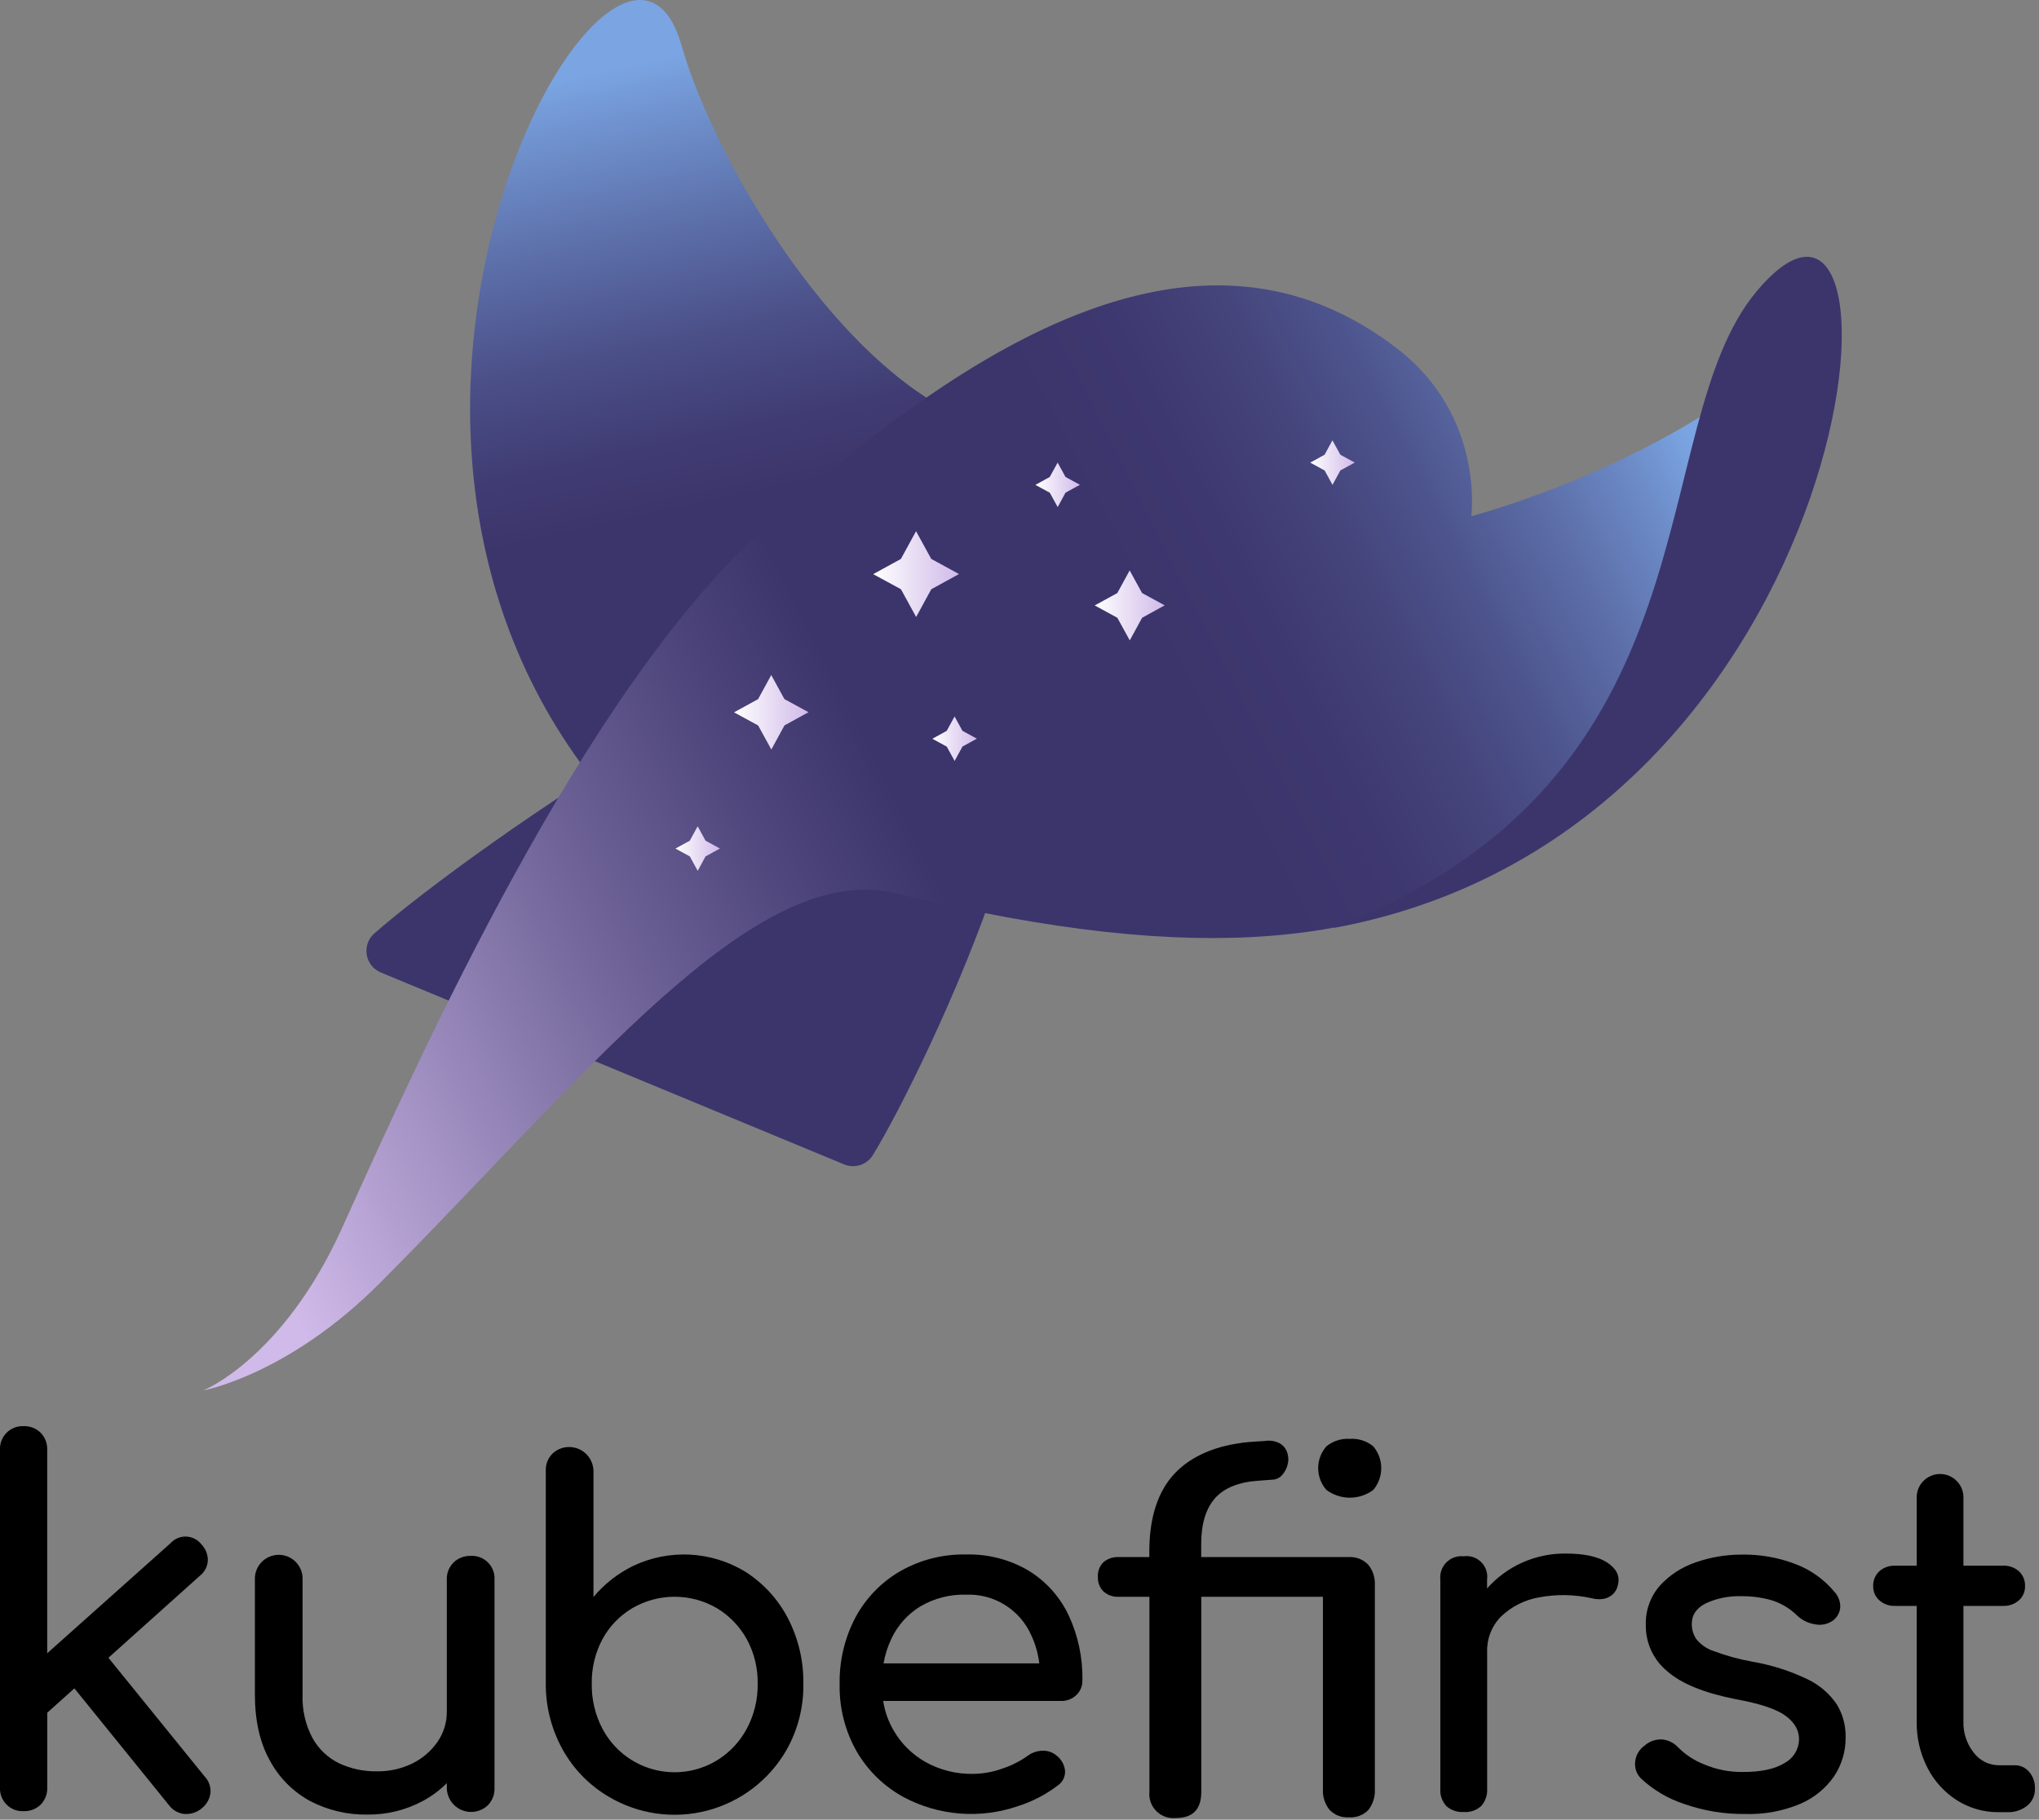 <svg width="475" height="424" viewBox="0 0 475 424" fill="none" xmlns="http://www.w3.org/2000/svg">
<rect x="0" y="0" width="475" height="424" fill="#808080" stroke="none"/>
<g clip-path="url(#clip0_619_44)">
<path d="M215.833 92.671C188.348 74.882 165.255 33.506 158.792 10.649C144.87 -38.575 68.737 93.943 138.602 182.234C162.393 145.496 185.691 117.621 215.833 92.671Z" fill="url(#paint0_linear_619_44)"/>
<path d="M196.761 271.366L88.845 226.656C87.971 226.321 87.198 225.766 86.602 225.044C86.005 224.323 85.605 223.459 85.44 222.538C85.275 221.617 85.35 220.669 85.659 219.784C85.968 218.901 86.5 218.112 87.203 217.495C110.204 197.387 199.9 134.477 230.083 144.952C260.737 155.601 215.002 250.262 203.337 269.16C202.671 270.237 201.648 271.048 200.447 271.451C199.247 271.853 197.942 271.823 196.761 271.366Z" fill="#3C356C"/>
<path d="M47.387 323.975C47.387 323.975 65.956 316.568 79.745 286.016C98.406 244.692 135.801 161.551 177.371 123.736C226.81 78.78 280.127 46.279 325.483 81.222C345.929 96.98 342.739 120.289 342.739 120.289C342.739 120.289 401.154 105.013 427.89 69.445C427.89 69.445 420.565 161.202 351.295 201.152C320.363 218.992 281.933 226.092 208.692 208.159C175.627 200.064 136.345 251.011 88.588 298.87C67.218 320.384 47.387 323.975 47.387 323.975Z" fill="url(#paint1_linear_619_44)"/>
<path d="M223.404 133.759L216.951 137.299L213.422 143.762L209.882 137.299L203.419 133.78L209.872 130.24L213.401 123.777L216.941 130.23L223.404 133.759Z" fill="url(#paint2_linear_619_44)"/>
<path d="M271.325 141.053L266.062 143.947L263.189 149.22L260.296 143.947L255.023 141.074L260.286 138.191L263.168 132.918L266.051 138.181L271.325 141.053Z" fill="url(#paint3_linear_619_44)"/>
<path d="M227.569 172.118L224.214 173.955L222.388 177.309L220.552 173.965L217.197 172.139L220.542 170.302L222.378 166.948L224.214 170.292L227.569 172.118Z" fill="url(#paint4_linear_619_44)"/>
<path d="M315.593 107.783L312.248 109.619L310.422 112.974L308.586 109.63L305.231 107.793L308.576 105.957L310.402 102.602L312.248 105.957L315.593 107.783Z" fill="url(#paint5_linear_619_44)"/>
<path d="M188.348 165.952L182.747 169.03L179.69 174.642L176.612 169.041L171 165.983L176.602 162.906L179.669 157.294L182.737 162.895L188.348 165.952Z" fill="url(#paint6_linear_619_44)"/>
<path d="M167.717 197.715L164.362 199.551L162.536 202.906L160.7 199.551L157.345 197.725L160.7 195.889L162.526 192.534L164.362 195.889L167.717 197.715Z" fill="url(#paint7_linear_619_44)"/>
<path d="M251.576 112.964L248.221 114.8L246.395 118.155L244.558 114.81L241.204 112.984L244.548 111.138L246.385 107.793L248.221 111.138L251.576 112.964Z" fill="url(#paint8_linear_619_44)"/>
<path d="M409.269 67.823C448.49 21.144 436.138 193.344 310.586 216.233C401.678 181.29 382.431 99.75 409.269 67.823Z" fill="#3C356C"/>
<path d="M109.64 362.539C108.909 362.516 108.182 362.64 107.501 362.903C106.819 363.166 106.196 363.562 105.67 364.067C105.14 364.59 104.726 365.219 104.453 365.911C104.181 366.604 104.057 367.345 104.09 368.089V398.805C104.113 401.333 103.354 403.805 101.915 405.884C100.427 408.019 98.422 409.741 96.088 410.89C93.496 412.157 90.641 412.79 87.757 412.737C84.71 412.788 81.691 412.139 78.934 410.839C76.329 409.551 74.181 407.496 72.779 404.95C71.144 401.855 70.355 398.383 70.491 394.886V368.089C70.523 367.339 70.403 366.591 70.138 365.888C69.874 365.187 69.47 364.546 68.951 364.004C68.432 363.462 67.808 363.03 67.118 362.736C66.428 362.441 65.686 362.29 64.936 362.29C64.185 362.29 63.443 362.441 62.752 362.736C62.062 363.03 61.439 363.462 60.92 364.004C60.401 364.546 59.997 365.187 59.732 365.888C59.468 366.591 59.348 367.339 59.38 368.089V394.886C59.38 400.905 60.526 405.986 62.817 410.131C64.933 414.128 68.171 417.419 72.132 419.6C76.269 421.789 80.893 422.894 85.572 422.812C90.115 422.873 94.598 421.768 98.591 419.6C100.607 418.497 102.458 417.116 104.09 415.497V416.677C104.116 417.774 104.461 418.841 105.084 419.747C105.705 420.652 106.577 421.357 107.593 421.775C108.609 422.194 109.724 422.309 110.803 422.105C111.882 421.901 112.879 421.387 113.672 420.626C114.177 420.1 114.573 419.477 114.836 418.795C115.099 418.114 115.223 417.387 115.2 416.656V368.089C115.243 367.348 115.13 366.606 114.865 365.912C114.601 365.219 114.193 364.589 113.668 364.064C113.142 363.54 112.511 363.133 111.817 362.87C111.123 362.607 110.381 362.494 109.64 362.539Z" fill="black"/>
<path d="M173.565 366.191C169.666 363.831 165.243 362.474 160.691 362.245C156.14 362.017 151.602 362.921 147.486 364.878C143.934 366.618 140.789 369.086 138.253 372.121V342.718C138.228 341.626 137.888 340.563 137.274 339.658C136.66 338.754 135.798 338.046 134.791 337.62C133.785 337.195 132.676 337.068 131.6 337.257C130.522 337.447 129.523 337.942 128.722 338.686C128.194 339.213 127.781 339.843 127.509 340.536C127.237 341.231 127.112 341.973 127.142 342.718V392.373C127.129 397.791 128.518 403.121 131.174 407.843C133.709 412.335 137.391 416.073 141.843 418.677C145.264 420.699 149.05 422.024 152.986 422.573C156.921 423.122 160.926 422.887 164.77 421.88C168.613 420.873 172.219 419.113 175.379 416.704C178.538 414.294 181.188 411.283 183.178 407.843C185.86 403.134 187.231 397.791 187.148 392.373C187.234 387.019 185.982 381.731 183.506 376.984C181.2 372.574 177.771 368.851 173.565 366.191ZM173.955 402.837C172.338 405.855 169.947 408.39 167.03 410.183C164.816 411.53 162.35 412.41 159.784 412.77C157.218 413.129 154.605 412.959 152.107 412.271C149.608 411.583 147.277 410.391 145.256 408.769C143.236 407.146 141.567 405.128 140.356 402.837C138.661 399.612 137.8 396.015 137.853 392.373C137.785 388.732 138.646 385.134 140.356 381.918C141.977 378.948 144.364 376.469 147.271 374.737C150.268 372.984 153.677 372.059 157.15 372.059C160.623 372.059 164.033 372.984 167.03 374.737C169.922 376.489 172.308 378.965 173.955 381.918C175.696 385.123 176.576 388.725 176.509 392.373C176.557 396.021 175.678 399.622 173.955 402.837Z" fill="black"/>
<path d="M239.603 365.965C235.186 363.37 230.127 362.069 225.004 362.211C219.668 362.109 214.403 363.445 209.759 366.078C205.374 368.607 201.773 372.299 199.356 376.748C196.78 381.587 195.488 387.005 195.602 392.485C195.496 397.956 196.868 403.354 199.572 408.11C202.189 412.615 205.998 416.31 210.58 418.79C214.632 420.934 219.082 422.223 223.652 422.576C228.224 422.929 232.818 422.339 237.151 420.842C240.483 419.791 243.607 418.17 246.384 416.051C246.939 415.685 247.39 415.182 247.694 414.59C247.997 413.999 248.144 413.339 248.118 412.676C248.056 411.975 247.849 411.294 247.512 410.676C247.174 410.058 246.714 409.517 246.159 409.085C245.236 408.294 244.048 407.883 242.835 407.936C241.556 407.977 240.323 408.414 239.306 409.187C237.552 410.429 235.623 411.4 233.581 412.07C231.366 412.886 229.027 413.313 226.666 413.332C222.824 413.405 219.03 412.463 215.668 410.603C212.544 408.856 209.949 406.296 208.159 403.196C206.933 401.082 206.112 398.758 205.738 396.343H247.144C247.802 396.363 248.459 396.254 249.075 396.02C249.692 395.786 250.255 395.432 250.734 394.978C251.197 394.538 251.562 394.006 251.805 393.415C252.05 392.825 252.167 392.19 252.15 391.552C252.258 386.308 251.159 381.11 248.939 376.358C246.9 372.061 243.657 368.451 239.603 365.965ZM214.417 374.296C217.632 372.414 221.311 371.473 225.035 371.577C228.2 371.444 231.333 372.259 234.031 373.919C236.73 375.579 238.87 378.008 240.178 380.893C241.175 383.005 241.829 385.263 242.117 387.582H205.83C206.183 385.568 206.808 383.61 207.687 381.765C209.158 378.675 211.496 376.079 214.417 374.296Z" fill="black"/>
<path d="M374.46 364.119C372.326 362.703 369.078 361.995 364.714 361.995C361.262 361.961 357.841 362.67 354.685 364.072C351.53 365.473 348.712 367.536 346.422 370.12V368.069C346.526 367.329 346.458 366.576 346.221 365.867C345.984 365.159 345.586 364.516 345.057 363.988C344.529 363.461 343.885 363.064 343.176 362.828C342.467 362.592 341.714 362.526 340.974 362.631C340.241 362.552 339.499 362.637 338.803 362.883C338.108 363.128 337.476 363.526 336.954 364.048C336.432 364.569 336.034 365.201 335.789 365.898C335.544 366.593 335.458 367.335 335.537 368.069V416.748C335.476 417.493 335.572 418.242 335.815 418.949C336.059 419.655 336.446 420.303 336.952 420.852C337.5 421.333 338.137 421.7 338.828 421.935C339.517 422.169 340.247 422.265 340.974 422.217C341.719 422.277 342.468 422.183 343.175 421.938C343.881 421.695 344.529 421.308 345.078 420.801C345.559 420.251 345.927 419.613 346.161 418.92C346.395 418.229 346.49 417.497 346.442 416.769V384.965C346.39 383.44 346.647 381.919 347.199 380.497C347.751 379.074 348.586 377.778 349.653 376.686C352.075 374.368 355.126 372.814 358.425 372.224C362.568 371.428 366.829 371.501 370.941 372.439C371.797 372.652 372.686 372.691 373.557 372.552C374.345 372.41 375.08 372.055 375.681 371.526C376.342 370.903 376.782 370.082 376.933 369.187C377.394 367.217 376.573 365.535 374.46 364.119Z" fill="black"/>
<path d="M421.078 391.285C416.987 389.324 412.644 387.943 408.172 387.181C405.13 386.632 402.142 385.811 399.246 384.729C397.63 384.209 396.202 383.224 395.143 381.898C394.452 380.848 394.095 379.614 394.117 378.359C394.117 376.258 395.225 374.662 397.441 373.567C399.982 372.41 402.755 371.852 405.545 371.936C408.015 371.898 410.477 372.227 412.85 372.911C415.064 373.634 417.078 374.868 418.728 376.512C419.849 377.544 421.247 378.225 422.75 378.471C423.451 378.624 424.175 378.636 424.88 378.503C425.585 378.371 426.256 378.098 426.854 377.702C427.387 377.344 427.83 376.868 428.15 376.311C428.471 375.755 428.658 375.132 428.7 374.491C428.72 373.82 428.604 373.152 428.361 372.526C428.118 371.901 427.751 371.331 427.285 370.849C424.929 368.031 421.898 365.856 418.472 364.529C414.417 362.937 410.086 362.159 405.73 362.241C402.094 362.233 398.484 362.84 395.05 364.037C391.837 365.108 388.952 366.983 386.669 369.484C384.449 372.037 383.283 375.337 383.406 378.718C383.384 380.753 383.817 382.768 384.675 384.614C385.532 386.46 386.792 388.09 388.361 389.387C391.651 392.294 396.969 394.473 404.314 395.922C409.977 396.941 413.879 398.248 416.02 399.841C418.161 401.434 419.187 403.322 419.098 405.504C419.041 406.615 418.695 407.692 418.094 408.627C417.493 409.563 416.658 410.325 415.671 410.839C413.455 412.207 410.244 412.891 406.038 412.891C402.912 412.936 399.813 412.325 396.938 411.096C394.715 410.232 392.695 408.914 391.008 407.228C390.057 406.177 388.761 405.5 387.356 405.32C386.576 405.258 385.792 405.358 385.053 405.612C384.314 405.865 383.634 406.27 383.057 406.797C382.465 407.219 381.97 407.761 381.604 408.389C381.238 409.017 381.01 409.716 380.934 410.439C380.838 411.162 380.91 411.897 381.145 412.587C381.38 413.278 381.771 413.905 382.288 414.42C385.175 417.105 388.613 419.129 392.362 420.349C396.915 421.95 401.715 422.738 406.541 422.678C410.964 422.823 415.368 422.007 419.447 420.288C422.61 418.923 425.325 416.698 427.285 413.866C429.057 411.187 429.987 408.039 429.952 404.827C430.014 402.123 429.303 399.457 427.9 397.143C426.187 394.618 423.832 392.596 421.078 391.285Z" fill="black"/>
<path d="M472.692 412.85C472.286 412.367 471.779 411.979 471.206 411.714C470.633 411.451 470.009 411.316 469.378 411.321H465.674C464.534 411.326 463.407 411.063 462.386 410.554C461.366 410.044 460.478 409.302 459.796 408.387C458.157 406.317 457.307 403.732 457.395 401.093V374.193H466.628C467.987 374.252 469.314 373.781 470.332 372.88C470.79 372.471 471.153 371.967 471.397 371.404C471.641 370.841 471.761 370.231 471.748 369.618C471.777 368.968 471.666 368.321 471.421 367.719C471.176 367.116 470.805 366.575 470.332 366.13C469.313 365.231 467.986 364.764 466.628 364.827H457.395V349.14C457.427 348.406 457.31 347.672 457.051 346.984C456.792 346.295 456.396 345.668 455.887 345.136C455.379 344.605 454.768 344.182 454.092 343.894C453.416 343.606 452.688 343.457 451.953 343.457C451.217 343.457 450.49 343.606 449.814 343.894C449.138 344.182 448.526 344.605 448.018 345.136C447.509 345.668 447.113 346.295 446.855 346.984C446.595 347.672 446.478 348.406 446.51 349.14V364.827H441.493C440.137 364.766 438.81 365.233 437.79 366.13C437.317 366.575 436.946 367.116 436.701 367.719C436.457 368.321 436.345 368.968 436.374 369.618C436.361 370.231 436.481 370.841 436.725 371.404C436.969 371.967 437.332 372.471 437.79 372.88C438.808 373.781 440.135 374.251 441.493 374.193H446.51V401.134C446.451 404.878 447.31 408.581 449.013 411.916C450.582 415.003 452.948 417.614 455.867 419.477C458.796 421.339 462.204 422.306 465.674 422.258H467.634C469.31 422.326 470.955 421.783 472.261 420.729C472.839 420.256 473.302 419.657 473.613 418.978C473.925 418.299 474.076 417.557 474.056 416.81C474.125 415.363 473.637 413.947 472.692 412.85Z" fill="black"/>
<path d="M314.423 335.27C312.46 335.147 310.521 335.77 308.996 337.014C307.761 338.418 307.079 340.223 307.079 342.092C307.079 343.962 307.761 345.767 308.996 347.171C310.574 348.343 312.489 348.976 314.454 348.976C316.42 348.976 318.334 348.343 319.912 347.171C321.112 345.751 321.77 343.951 321.77 342.092C321.77 340.233 321.112 338.434 319.912 337.014C318.372 335.753 316.409 335.129 314.423 335.27Z" fill="black"/>
<path d="M314.177 362.816H279.829V359.738C279.829 355.111 280.907 351.531 283.03 349.12C285.154 346.709 288.591 345.314 293.228 345.016L296.562 344.77C296.978 344.741 297.383 344.627 297.753 344.437C298.124 344.247 298.451 343.983 298.717 343.662C299.328 342.958 299.761 342.117 299.978 341.21C300.215 340.289 300.172 339.317 299.855 338.42C299.546 337.52 298.919 336.764 298.091 336.296C297.022 335.752 295.806 335.565 294.623 335.762L290.909 336.009C283.338 336.747 277.521 339.22 273.623 343.364C269.724 347.509 267.744 353.624 267.744 361.513V362.816H260.634C259.334 362.743 258.053 363.169 257.054 364.006C256.605 364.453 256.257 364.991 256.034 365.584C255.812 366.177 255.718 366.811 255.761 367.443C255.731 368.067 255.83 368.69 256.055 369.274C256.278 369.857 256.623 370.386 257.064 370.828C258.045 371.695 259.327 372.14 260.634 372.07H267.765V417.467C267.678 418.291 267.778 419.125 268.053 419.908C268.329 420.69 268.775 421.401 269.359 421.99C269.943 422.58 270.65 423.031 271.43 423.313C272.21 423.595 273.043 423.701 273.869 423.622C277.901 423.622 279.85 421.622 279.85 417.467V372.07H308.186V416.851C308.078 418.614 308.634 420.352 309.745 421.724C310.314 422.318 311.005 422.781 311.77 423.08C312.536 423.38 313.356 423.508 314.177 423.458C315.026 423.527 315.878 423.407 316.675 423.107C317.471 422.807 318.192 422.336 318.783 421.724C319.857 420.335 320.389 418.603 320.281 416.851V369.33C320.375 367.605 319.819 365.906 318.722 364.57C318.136 363.967 317.426 363.498 316.641 363.195C315.858 362.893 315.016 362.764 314.177 362.816Z" fill="black"/>
<path d="M47.705 413.978L25.258 386.279L46.638 367.104C47.171 366.678 47.605 366.143 47.912 365.534C48.218 364.924 48.389 364.256 48.413 363.575C48.423 362.884 48.294 362.197 48.035 361.556C47.776 360.915 47.392 360.332 46.905 359.841C46.484 359.3 45.95 358.859 45.34 358.547C44.73 358.235 44.059 358.062 43.374 358.037C42.69 358.013 42.008 358.139 41.377 358.405C40.747 358.673 40.182 359.075 39.724 359.584L10.998 385.232V337.814C11.024 337.084 10.902 336.355 10.639 335.673C10.376 334.991 9.978 334.368 9.469 333.844C8.945 333.333 8.324 332.933 7.641 332.669C6.959 332.405 6.23 332.28 5.499 332.305C4.767 332.273 4.037 332.393 3.355 332.659C2.672 332.925 2.053 333.33 1.536 333.848C1.018 334.366 0.615 334.987 0.35 335.669C0.086 336.352 -0.033 337.083 0 337.814V416.523C-0.035 417.255 0.083 417.987 0.348 418.671C0.612 419.354 1.017 419.975 1.536 420.493C2.055 421.011 2.677 421.414 3.361 421.678C4.045 421.942 4.777 422.059 5.509 422.022C6.24 422.047 6.968 421.925 7.65 421.663C8.333 421.4 8.955 421.002 9.48 420.493C9.989 419.969 10.386 419.346 10.649 418.664C10.912 417.982 11.034 417.253 11.008 416.523V399.082L17.328 393.409L39.365 420.626C39.792 421.204 40.337 421.685 40.962 422.038C41.588 422.392 42.281 422.609 42.996 422.678C43.15 422.688 43.304 422.688 43.458 422.678C44.747 422.667 45.992 422.206 46.977 421.375C47.541 420.938 48.012 420.395 48.364 419.775C48.716 419.155 48.942 418.472 49.029 417.764C49.085 417.076 48.997 416.383 48.769 415.731C48.541 415.078 48.179 414.481 47.705 413.978Z" fill="black"/>
</g>
<defs>
<linearGradient id="paint0_linear_619_44" x1="139.699" y1="-3.129" x2="177.248" y2="169.205" gradientUnits="userSpaceOnUse">
<stop offset="0.11" stop-color="#7AA5E2"/>
<stop offset="0.15" stop-color="#749AD7"/>
<stop offset="0.33" stop-color="#5C6FA9"/>
<stop offset="0.48" stop-color="#4B4F88"/>
<stop offset="0.61" stop-color="#403C73"/>
<stop offset="0.7" stop-color="#3C356C"/>
</linearGradient>
<linearGradient id="paint1_linear_619_44" x1="47.459" y1="265.384" x2="388.874" y2="92.661" gradientUnits="userSpaceOnUse">
<stop stop-color="#D0BAE9"/>
<stop offset="0.08" stop-color="#B3A0D1"/>
<stop offset="0.26" stop-color="#73679B"/>
<stop offset="0.4" stop-color="#4B4379"/>
<stop offset="0.47" stop-color="#3C356C"/>
<stop offset="0.65" stop-color="#3C356C"/>
<stop offset="0.72" stop-color="#3E3870"/>
<stop offset="0.78" stop-color="#44437A"/>
<stop offset="0.84" stop-color="#4D548D"/>
<stop offset="0.9" stop-color="#5B6CA6"/>
<stop offset="0.96" stop-color="#6C8BC7"/>
<stop offset="1" stop-color="#7AA5E2"/>
</linearGradient>
<linearGradient id="paint2_linear_619_44" x1="203.419" y1="133.769" x2="223.404" y2="133.769" gradientUnits="userSpaceOnUse">
<stop stop-color="white"/>
<stop offset="1" stop-color="#D0BAE9"/>
</linearGradient>
<linearGradient id="paint3_linear_619_44" x1="255.023" y1="141.064" x2="271.325" y2="141.064" gradientUnits="userSpaceOnUse">
<stop stop-color="white"/>
<stop offset="1" stop-color="#D0BAE9"/>
</linearGradient>
<linearGradient id="paint4_linear_619_44" x1="217.197" y1="172.129" x2="227.569" y2="172.129" gradientUnits="userSpaceOnUse">
<stop stop-color="white"/>
<stop offset="1" stop-color="#D0BAE9"/>
</linearGradient>
<linearGradient id="paint5_linear_619_44" x1="305.231" y1="107.793" x2="315.593" y2="107.793" gradientUnits="userSpaceOnUse">
<stop stop-color="white"/>
<stop offset="1" stop-color="#D0BAE9"/>
</linearGradient>
<linearGradient id="paint6_linear_619_44" x1="171" y1="165.963" x2="188.348" y2="165.963" gradientUnits="userSpaceOnUse">
<stop stop-color="white"/>
<stop offset="1" stop-color="#D0BAE9"/>
</linearGradient>
<linearGradient id="paint7_linear_619_44" x1="157.345" y1="197.725" x2="167.717" y2="197.725" gradientUnits="userSpaceOnUse">
<stop stop-color="white"/>
<stop offset="1" stop-color="#D0BAE9"/>
</linearGradient>
<linearGradient id="paint8_linear_619_44" x1="241.204" y1="112.974" x2="251.565" y2="112.974" gradientUnits="userSpaceOnUse">
<stop stop-color="white"/>
<stop offset="1" stop-color="#D0BAE9"/>
</linearGradient>
<clipPath id="clip0_619_44">
<rect width="475" height="423.704" fill="white"/>
</clipPath>
</defs>
</svg>
